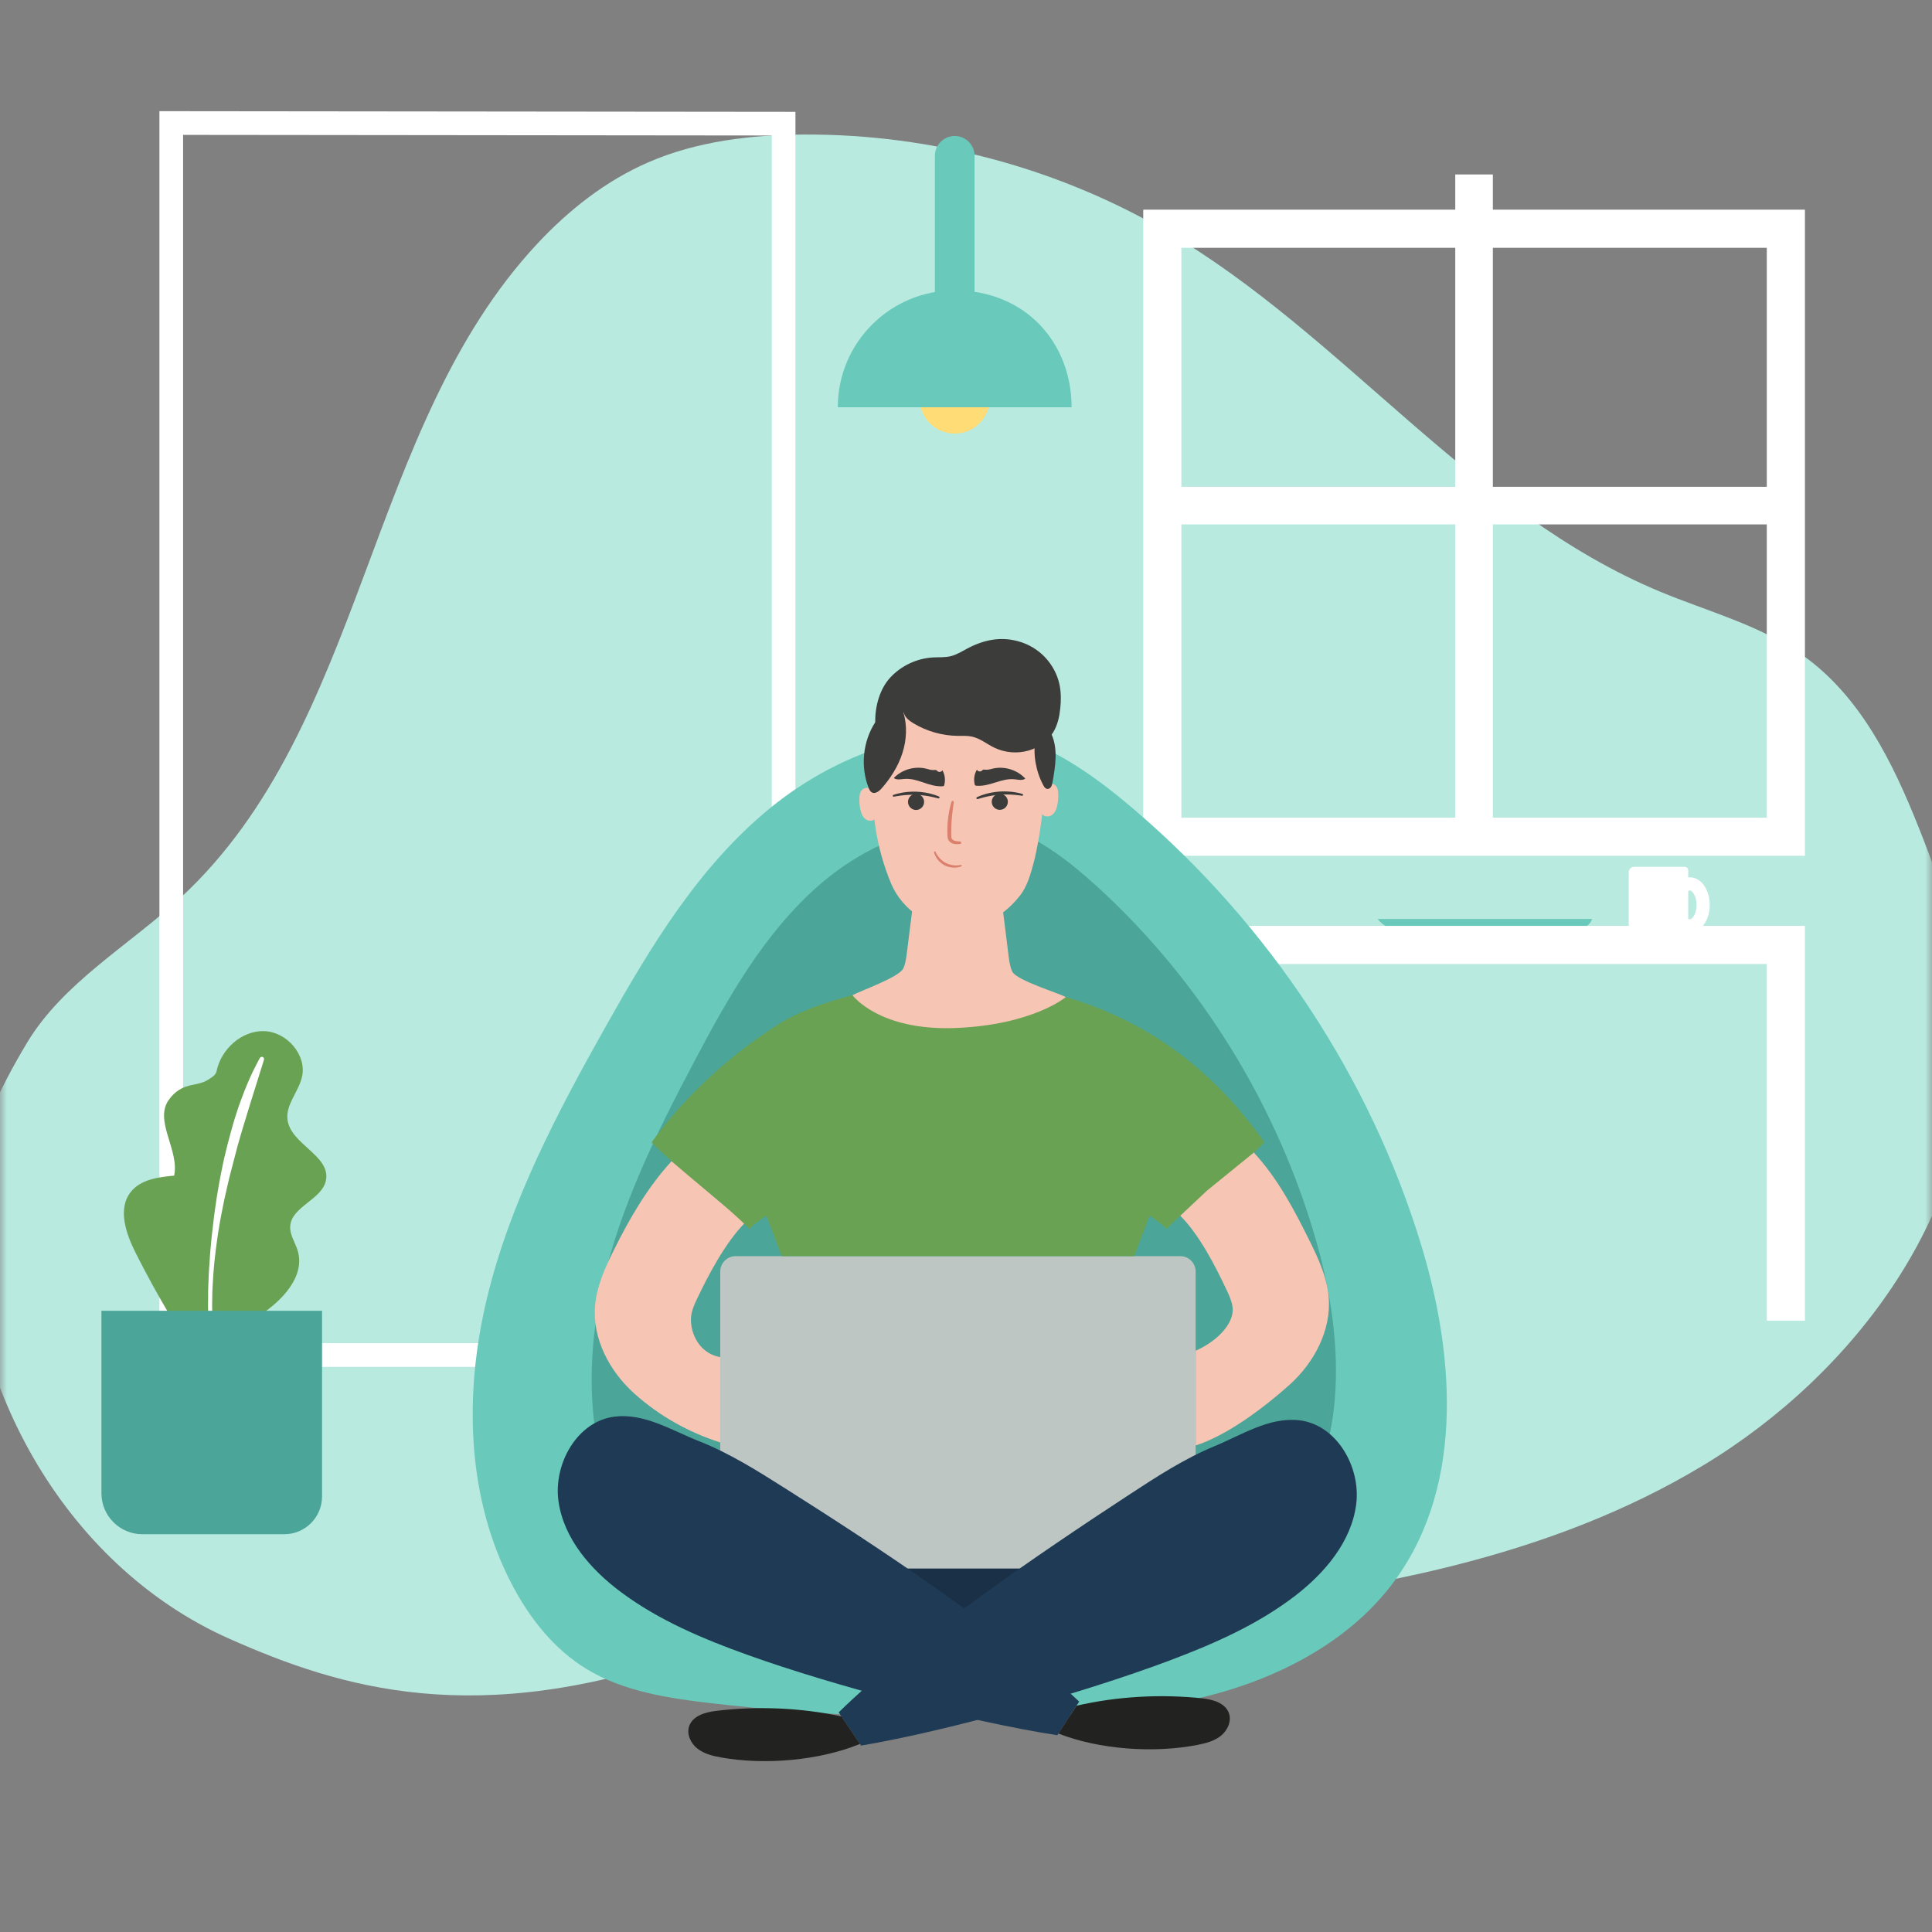 <svg width="140" height="140" viewBox="0 0 140 140" fill="none" xmlns="http://www.w3.org/2000/svg">
<rect x="0" y="0" width="140" height="140" fill="#808080" stroke="none"/>
<g id="7402029_3655384 1" clip-path="url(#clip0_3630_1065)">
<g id="BACKGROUND">
<g id="XMLID_1_">
<g id="Clip path group">
<mask id="mask0_3630_1065" style="mask-type:luminance" maskUnits="userSpaceOnUse" x="0" y="0" width="140" height="140">
<g id="XMLID_00000158024092104111742300000001014732048710488989_">
<path id="Vector" d="M140 0H0V140H140V0Z" fill="white"/>
</g>
</mask>
<g mask="url(#mask0_3630_1065)">
<path id="XMLID_1432_" d="M85.915 116.626C98.957 115.317 112.26 112.92 123.41 106.192C134.561 99.465 143.225 87.596 142.742 74.816C142.548 69.698 140.938 64.732 139.036 59.959C137.163 55.26 134.822 50.463 130.644 47.493C127.567 45.306 123.789 44.326 120.286 42.869C106.574 37.164 97.392 24.317 84.618 16.822C76.72 12.187 67.506 9.712 58.289 9.749C54.426 9.765 50.501 10.23 46.974 11.764C43.889 13.105 41.207 15.225 38.934 17.661C26.492 30.995 26.518 52.601 13.118 65.021C9.343 68.521 4.583 71.189 1.952 75.574C0.053 78.738 -2.161 83.145 -2.31 86.809C-2.835 99.789 4.511 113.381 16.635 118.758C24.687 122.329 34.53 125.37 50.355 119.748L85.915 116.626Z" fill="#B8EAE0"/>
</g>
</g>
<g id="Clip path group_2">
<mask id="mask1_3630_1065" style="mask-type:luminance" maskUnits="userSpaceOnUse" x="0" y="0" width="140" height="140">
<g id="XMLID_00000158024092104111742300000001014732048710488989__2">
<path id="Vector_2" d="M140 0H0V140H140V0Z" fill="white"/>
</g>
</mask>
<g mask="url(#mask1_3630_1065)">
<path id="XMLID_1470_" d="M129.41 16.575H84.225V60.633H129.41V16.575Z" stroke="white" stroke-width="2.763" stroke-miterlimit="10"/>
</g>
</g>
<g id="Clip path group_3">
<mask id="mask2_3630_1065" style="mask-type:luminance" maskUnits="userSpaceOnUse" x="0" y="0" width="140" height="140">
<g id="XMLID_00000158024092104111742300000001014732048710488989__3">
<path id="Vector_3" d="M140 0H0V140H140V0Z" fill="white"/>
</g>
</mask>
<g mask="url(#mask2_3630_1065)">
<g id="XMLID_2_">
<path id="XMLID_1500_" d="M106.816 60.633V12.642" stroke="white" stroke-width="2.724" stroke-miterlimit="10"/>
<path id="XMLID_1501_" d="M129.41 36.638H84.225" stroke="white" stroke-width="2.724" stroke-miterlimit="10"/>
</g>
</g>
</g>
<g id="Clip path group_4">
<mask id="mask3_3630_1065" style="mask-type:luminance" maskUnits="userSpaceOnUse" x="0" y="0" width="140" height="140">
<g id="XMLID_00000158024092104111742300000001014732048710488989__4">
<path id="Vector_4" d="M140 0H0V140H140V0Z" fill="white"/>
</g>
</mask>
<g mask="url(#mask3_3630_1065)">
<g id="XMLID_3_">
<g id="XMLID_1577_">
<path id="XMLID_1579_" d="M121.575 68.414H118.786C118.366 68.414 118.025 68.074 118.025 67.653V63.196C118.025 62.985 118.196 62.815 118.407 62.815H122.087C122.224 62.815 122.336 62.926 122.336 63.064V67.653C122.336 68.073 121.995 68.414 121.575 68.414Z" fill="white"/>
<path id="XMLID_1578_" d="M123.414 65.573C123.414 66.413 122.981 67.094 122.446 67.094C121.912 67.094 121.479 66.413 121.479 65.573C121.479 64.733 121.912 64.052 122.446 64.052C122.98 64.052 123.414 64.733 123.414 65.573Z" stroke="white" stroke-width="0.957" stroke-miterlimit="10"/>
</g>
<path id="XMLID_1663_" d="M99.836 66.591H115.358C115.358 66.591 115.275 68.296 108.21 68.404C100.857 68.516 99.836 66.591 99.836 66.591Z" fill="#69C9BA"/>
<path id="XMLID_1499_" d="M84.225 95.702V68.474H129.41V95.702" stroke="white" stroke-width="2.763" stroke-miterlimit="10"/>
</g>
</g>
</g>
<g id="Clip path group_5">
<mask id="mask4_3630_1065" style="mask-type:luminance" maskUnits="userSpaceOnUse" x="0" y="0" width="140" height="140">
<g id="XMLID_00000158024092104111742300000001014732048710488989__5">
<path id="Vector_5" d="M140 0H0V140H140V0Z" fill="white"/>
</g>
</mask>
<g mask="url(#mask4_3630_1065)">
<path id="XMLID_1505_" d="M56.783 8.961V98.19H12.41V8.915L56.783 8.961Z" stroke="white" stroke-width="1.716" stroke-miterlimit="10"/>
</g>
</g>
<g id="Clip path group_6">
<mask id="mask5_3630_1065" style="mask-type:luminance" maskUnits="userSpaceOnUse" x="0" y="0" width="140" height="140">
<g id="XMLID_00000158024092104111742300000001014732048710488989__6">
<path id="Vector_6" d="M140 0H0V140H140V0Z" fill="white"/>
</g>
</mask>
<g mask="url(#mask5_3630_1065)">
<g id="XMLID_1762_">
<path id="XMLID_1678_" d="M71.725 28.875C71.725 30.28 70.586 31.419 69.18 31.419C67.775 31.419 66.637 30.279 66.637 28.875C66.637 27.47 67.776 26.331 69.18 26.331C70.586 26.331 71.725 27.47 71.725 28.875Z" fill="#FFDC75"/>
<path id="XMLID_1677_" d="M69.182 11.29V23.588" stroke="#69C9BA" stroke-width="2.872" stroke-miterlimit="10" stroke-linecap="round" stroke-linejoin="round"/>
<path id="XMLID_1676_" d="M60.711 29.513C60.711 24.835 64.503 21.042 69.181 21.042C74.303 21.042 77.651 24.835 77.651 29.513H60.711Z" fill="#69C9BA"/>
</g>
</g>
</g>
<g id="Clip path group_7">
<mask id="mask6_3630_1065" style="mask-type:luminance" maskUnits="userSpaceOnUse" x="-10" y="-10" width="160" height="160">
<g id="XMLID_00000158024092104111742300000001014732048710488989__7">
<path id="Vector_7" d="M150 -10H-10V150H150V-10Z" fill="white"/>
</g>
</mask>
<g mask="url(#mask6_3630_1065)">
<g id="XMLID_1628_">
<path id="XMLID_1639_" d="M12.262 79.658C11.111 81.18 13.017 83.325 12.62 85.191C11.474 85.295 10.196 85.467 9.48 86.368C8.5 87.601 9.132 89.408 9.842 90.815C11.334 93.772 13.023 96.63 14.894 99.364C15.274 97.459 17.207 96.364 18.835 95.303C20.462 94.242 22.129 92.485 21.571 90.624C21.394 90.036 20.998 89.492 21.029 88.878C21.1 87.414 23.378 86.937 23.626 85.492C23.93 83.724 21.049 82.912 20.832 81.131C20.698 80.037 21.637 79.115 21.883 78.042C22.248 76.443 20.784 74.77 19.145 74.719C17.506 74.668 16.012 76.032 15.688 77.639C15.631 77.923 15.293 78.104 15.049 78.26C14.583 78.555 13.995 78.56 13.473 78.74C12.976 78.912 12.538 79.251 12.247 79.689" fill="#6AA253"/>
<g id="XMLID_1636_">
<path id="XMLID_22_" d="M15.176 97.234C15.176 97.234 15.156 96.906 15.122 96.333C15.099 96.048 15.099 95.695 15.086 95.292C15.069 94.889 15.074 94.436 15.082 93.942C15.075 93.447 15.108 92.912 15.128 92.346C15.136 92.062 15.167 91.773 15.185 91.477C15.206 91.18 15.216 90.876 15.249 90.568C15.305 89.953 15.364 89.317 15.449 88.673C15.515 88.026 15.622 87.375 15.713 86.721C15.826 86.071 15.931 85.418 16.067 84.782C16.186 84.142 16.341 83.521 16.492 82.92C16.647 82.32 16.806 81.742 16.965 81.197C17.142 80.656 17.294 80.141 17.477 79.678C17.644 79.212 17.814 78.79 17.975 78.419C18.138 78.05 18.275 77.727 18.413 77.471C18.67 76.951 18.831 76.662 18.831 76.662C18.874 76.584 18.973 76.556 19.05 76.599C19.117 76.636 19.148 76.713 19.128 76.784L19.127 76.789C19.127 76.789 19.038 77.107 18.861 77.651C18.691 78.196 18.447 78.974 18.154 79.908C18.011 80.375 17.856 80.881 17.692 81.416C17.527 81.951 17.362 82.518 17.198 83.107C17.044 83.698 16.885 84.309 16.723 84.93C16.556 85.551 16.427 86.191 16.277 86.826C16.151 87.466 16.008 88.104 15.906 88.739C15.793 89.373 15.711 90 15.631 90.608C15.554 91.215 15.497 91.805 15.457 92.366C15.427 92.927 15.384 93.456 15.381 93.947C15.371 94.437 15.366 94.886 15.383 95.282C15.392 95.679 15.398 96.024 15.427 96.311C15.472 96.884 15.497 97.211 15.497 97.211C15.504 97.3 15.438 97.377 15.349 97.384C15.261 97.391 15.183 97.325 15.176 97.237C15.177 97.236 15.176 97.234 15.176 97.234Z" fill="white"/>
</g>
<path id="XMLID_1635_" d="M23.337 94.984V108.438C23.337 109.95 22.111 111.176 20.599 111.176H10.32C8.68 111.176 7.35 109.846 7.35 108.205V94.983H23.337V94.984Z" fill="#4BA598"/>
</g>
</g>
</g>
</g>
</g>
<g id="OBJECTS">
<g id="XMLID_4_">
<path id="XMLID_63_" d="M73.498 53.334C76.792 54.401 79.626 56.472 82.221 58.692C92.027 67.08 99.312 78.144 102.991 90.238C105.519 98.551 106.103 108.277 100.603 115.146C97.679 118.797 93.318 121.215 88.728 122.567C84.138 123.918 79.297 124.277 74.497 124.413C66.843 124.63 59.172 124.3 51.569 123.425C48.426 123.063 45.189 122.573 42.514 120.949C40.151 119.515 38.405 117.29 37.141 114.899C33.777 108.535 33.619 100.955 35.304 94.006C36.989 87.058 40.387 80.614 43.92 74.335C47.151 68.595 50.624 62.803 55.797 58.565C60.97 54.326 68.223 51.869 74.711 53.837" fill="#69C9BA"/>
<path id="XMLID_60_" d="M72.857 59.895C75.374 60.765 77.539 62.453 79.522 64.262C87.014 71.099 92.58 80.118 95.391 89.975C97.323 96.75 97.768 104.678 93.566 110.277C91.333 113.253 88.001 115.224 84.494 116.325C80.987 117.426 77.288 117.719 73.622 117.83C67.774 118.007 61.913 117.738 56.104 117.025C53.702 116.73 51.23 116.33 49.186 115.007C47.38 113.838 46.046 112.025 45.081 110.075C42.511 104.889 42.39 98.71 43.677 93.046C44.965 87.383 47.561 82.13 50.26 77.013C52.728 72.334 55.382 67.612 59.334 64.158C63.286 60.704 68.828 58.701 73.785 60.305" fill="#4BA598"/>
<g id="XMLID_5_">
<path id="XMLID_59_" d="M76.874 110.413H61.775V116.979H76.874V110.413Z" fill="#193046"/>
<path id="XMLID_54_" d="M53.986 88.605C52.578 90.026 51.347 92.351 50.49 94.159C50.307 94.544 50.136 94.943 50.083 95.367C49.958 96.369 50.53 98.049 52.191 98.342V104.526C49.888 103.787 47.793 102.614 45.988 101.003C44.183 99.392 42.917 97.028 43.121 94.617C43.238 93.226 43.823 91.921 44.441 90.669C45.595 88.334 46.912 86.05 48.675 84.132L51.952 86.915L53.986 88.605Z" fill="#F7C5B4"/>
<path id="XMLID_53_" d="M85.531 113.66H53.302C52.691 113.66 52.191 113.16 52.191 112.549V92.138C52.191 91.527 52.691 91.027 53.302 91.027H85.531C86.141 91.027 86.641 91.526 86.641 92.138V112.549C86.641 113.16 86.141 113.66 85.531 113.66Z" fill="#BEC6C3"/>
<g id="XMLID_50_">
<path id="XMLID_52_" d="M60.775 124.083C66.298 118.687 75.342 112.557 81.801 108.326C83.794 107.021 85.802 105.708 88.004 104.798C90.018 103.966 91.947 102.687 94.114 102.915C96.835 103.201 98.618 106.277 98.277 108.991C97.935 111.705 96.014 113.974 93.845 115.641C91.119 117.737 87.926 119.133 84.707 120.343C78.631 122.628 68.797 125.412 62.396 126.492L60.775 124.083Z" fill="#1F3A54"/>
<path id="XMLID_51_" d="M62.316 126.373C59.359 127.583 55.409 127.914 52.264 127.354C51.651 127.245 51.022 127.092 50.534 126.707C50.045 126.322 49.734 125.647 49.947 125.062C50.211 124.335 51.096 124.075 51.864 123.981C54.865 123.616 58.017 123.744 60.973 124.377L62.316 126.373Z" fill="#222221"/>
</g>
<g id="XMLID_47_">
<path id="XMLID_49_" d="M78.201 123.306C72.596 117.996 63.458 112.006 56.934 107.876C54.921 106.601 52.894 105.319 50.678 104.443C48.651 103.642 46.703 102.393 44.539 102.655C41.823 102.983 40.087 106.085 40.471 108.794C40.855 111.503 42.81 113.742 45.004 115.375C47.762 117.429 50.977 118.775 54.214 119.936C60.325 122.126 70.201 124.759 76.617 125.74L78.201 123.306Z" fill="#1F3A54"/>
<path id="XMLID_48_" d="M76.695 125.619C79.671 126.784 83.625 127.054 86.762 126.445C87.373 126.327 87.999 126.164 88.482 125.772C88.964 125.379 89.264 124.699 89.043 124.118C88.767 123.395 87.879 123.149 87.109 123.067C84.103 122.748 80.954 122.925 78.008 123.603L76.695 125.619Z" fill="#222221"/>
</g>
<path id="XMLID_46_" d="M82.19 91.027L83.305 88.082C83.627 88.331 84.28 88.732 84.524 89.058C86.607 86.947 89.538 84.891 91.621 82.78C80.159 66.429 61.092 71.253 56.479 74.176C52.865 76.465 49.639 79.423 47.215 82.78C49.298 84.891 52.228 86.947 54.311 89.058C54.556 88.732 55.208 88.331 55.53 88.082L56.646 91.027" fill="#6AA253"/>
<path id="XMLID_45_" d="M72.577 65.2C72.728 66.408 72.88 67.615 73.031 68.823C73.086 69.266 73.151 70.022 73.359 70.417C73.692 71.05 76.692 71.952 77.233 72.254C77.233 72.254 74.83 74.271 69.254 74.492C63.677 74.713 61.775 72.116 61.775 72.116C62.317 71.814 65.11 70.831 65.443 70.198C65.651 69.803 65.716 69.047 65.771 68.604C65.923 67.396 66.074 66.188 66.225 64.981" fill="#F7C5B4"/>
<path id="XMLID_44_" d="M75.638 52.837C76.11 55.393 75.438 60.537 74.89 62.57C74.667 63.396 74.427 64.25 73.895 64.92C71.266 68.231 67.762 67.185 66.61 66.428C65.706 65.834 64.987 65.018 64.57 64.02C63.507 61.473 63.07 58.666 63.31 55.917C63.31 55.917 63.005 48.741 70.344 48.741C70.344 48.741 74.85 48.568 75.638 52.837Z" fill="#F7C5B4"/>
<path id="XMLID_43_" d="M63.444 59.299C63.286 59.527 62.921 59.521 62.704 59.348C62.487 59.175 62.39 58.893 62.337 58.621C62.285 58.355 62.265 58.082 62.277 57.811C62.285 57.617 62.315 57.411 62.442 57.263C62.568 57.116 62.784 57.053 62.97 57.11C63.155 57.166 63.3 57.339 63.322 57.532L63.444 59.299Z" fill="#F7C5B4"/>
<path id="XMLID_42_" d="M75.638 57.222C75.698 57.038 75.805 56.857 75.99 56.801C76.176 56.744 76.392 56.807 76.518 56.954C76.645 57.102 76.675 57.308 76.684 57.502C76.696 57.773 76.675 58.046 76.623 58.312C76.57 58.584 76.474 58.866 76.256 59.039C76.039 59.211 75.674 59.218 75.516 58.99C75.516 58.99 75.356 58.085 75.638 57.222Z" fill="#F7C5B4"/>
<path id="XMLID_41_" d="M65.464 51.627C65.752 52.582 65.696 53.623 65.392 54.573C65.087 55.523 64.543 56.385 63.883 57.132C63.7 57.339 63.417 57.555 63.176 57.421C63.057 57.354 62.994 57.22 62.944 57.093C62.34 55.555 62.522 53.732 63.419 52.344C63.409 51.186 63.738 49.924 64.529 49.079C65.321 48.233 66.445 47.707 67.602 47.641C68.031 47.617 68.469 47.652 68.888 47.551C69.324 47.446 69.709 47.199 70.105 46.989C70.731 46.658 71.408 46.412 72.112 46.333C73.141 46.217 74.211 46.475 75.064 47.062C75.918 47.648 76.545 48.562 76.767 49.573C76.894 50.147 76.893 50.742 76.832 51.326C76.769 51.93 76.638 52.54 76.323 53.059C75.934 53.703 75.279 54.167 74.559 54.381C73.735 54.626 72.821 54.552 72.048 54.177C71.504 53.913 71.021 53.505 70.431 53.377C70.094 53.304 69.746 53.327 69.401 53.324C68.274 53.311 67.151 52.991 66.185 52.408C65.882 52.225 65.573 51.987 65.49 51.642" fill="#3C3C3B"/>
<path id="XMLID_40_" d="M72.679 66.121C72.679 66.121 71.709 67.052 69.659 67.219C67.608 67.385 66.291 66.209 66.08 66.012C66.08 66.012 66.502 68.273 69.459 68.294C72.312 68.316 72.679 66.121 72.679 66.121Z" fill="#F7C5B4"/>
<g id="XMLID_37_">
<path id="XMLID_39_" d="M64.738 57.602C64.738 57.602 64.932 57.531 65.244 57.465C65.553 57.397 65.975 57.355 66.398 57.367C66.82 57.384 67.239 57.455 67.542 57.545C67.847 57.631 68.039 57.718 68.039 57.718C68.076 57.735 68.092 57.778 68.076 57.814C68.061 57.847 68.025 57.864 67.991 57.855C67.991 57.855 67.942 57.842 67.855 57.82C67.769 57.796 67.644 57.768 67.496 57.736C67.197 57.673 66.795 57.612 66.389 57.599C65.984 57.581 65.578 57.609 65.275 57.65C65.123 57.67 65.001 57.688 64.91 57.706C64.821 57.722 64.77 57.731 64.77 57.731C64.734 57.738 64.699 57.714 64.692 57.678C64.687 57.645 64.705 57.614 64.735 57.603L64.738 57.602Z" fill="#3C3C3B"/>
</g>
<path id="XMLID_36_" d="M66.965 58.109C66.965 58.432 66.704 58.694 66.381 58.694C66.058 58.694 65.797 58.432 65.797 58.109C65.797 57.787 66.058 57.526 66.381 57.526C66.704 57.526 66.965 57.787 66.965 58.109Z" fill="#3C3C3B"/>
<g id="XMLID_31_">
<path id="XMLID_35_" d="M74.061 57.663C74.061 57.663 74.01 57.656 73.92 57.643C73.83 57.629 73.707 57.615 73.553 57.6C73.25 57.571 72.842 57.557 72.438 57.589C72.033 57.618 71.633 57.692 71.337 57.766C71.189 57.803 71.066 57.836 70.981 57.863C70.895 57.889 70.846 57.903 70.846 57.903C70.807 57.915 70.766 57.893 70.755 57.854C70.745 57.819 70.762 57.783 70.793 57.768C70.793 57.768 70.982 57.674 71.283 57.577C71.583 57.476 71.999 57.39 72.421 57.358C72.843 57.331 73.267 57.358 73.578 57.415C73.892 57.469 74.089 57.533 74.089 57.533L74.091 57.534C74.126 57.546 74.145 57.583 74.134 57.618C74.124 57.65 74.093 57.668 74.061 57.663Z" fill="#3C3C3B"/>
</g>
<path id="XMLID_30_" d="M71.865 58.1C71.865 58.423 72.127 58.684 72.449 58.684C72.772 58.684 73.033 58.423 73.033 58.1C73.033 57.778 72.772 57.516 72.449 57.516C72.127 57.516 71.865 57.778 71.865 58.1Z" fill="#3C3C3B"/>
<path id="XMLID_29_" d="M68.415 56.92C68.522 56.553 68.482 56.144 68.288 55.815C68.231 55.932 68.059 55.975 67.953 55.898C67.909 55.866 67.875 55.817 67.823 55.8C67.781 55.785 67.735 55.795 67.691 55.8C67.497 55.82 67.307 55.749 67.118 55.702C66.289 55.494 65.359 55.762 64.768 56.378C64.972 56.534 65.26 56.469 65.516 56.446C66.513 56.358 67.3 57.036 68.3 56.976C68.3 56.976 68.4 56.972 68.415 56.92Z" fill="#3C3C3B"/>
<path id="XMLID_28_" d="M70.638 56.877C70.541 56.508 70.59 56.099 70.791 55.775C70.846 55.894 71.016 55.941 71.124 55.867C71.169 55.836 71.204 55.788 71.257 55.772C71.299 55.758 71.344 55.769 71.388 55.775C71.582 55.8 71.774 55.734 71.965 55.691C72.797 55.503 73.722 55.792 74.298 56.422C74.089 56.573 73.804 56.502 73.548 56.473C72.553 56.36 71.75 57.02 70.752 56.937C70.752 56.937 70.652 56.929 70.638 56.877Z" fill="#3C3C3B"/>
<g id="XMLID_25_">
<path id="XMLID_27_" d="M69.654 62.783C69.654 62.783 69.621 62.796 69.556 62.814C69.489 62.833 69.397 62.857 69.281 62.866C69.051 62.888 68.733 62.848 68.452 62.704C68.315 62.633 68.186 62.537 68.082 62.436C67.976 62.336 67.897 62.224 67.835 62.126C67.775 62.027 67.74 61.936 67.717 61.873C67.694 61.809 67.684 61.773 67.684 61.773L67.684 61.77C67.675 61.738 67.694 61.706 67.725 61.697C67.755 61.689 67.786 61.705 67.796 61.733C67.796 61.733 67.848 61.867 67.971 62.038C68.03 62.124 68.112 62.215 68.207 62.303C68.304 62.393 68.415 62.47 68.539 62.535C68.783 62.666 69.065 62.712 69.274 62.713C69.379 62.712 69.469 62.706 69.528 62.696C69.589 62.687 69.626 62.678 69.626 62.678C69.655 62.671 69.684 62.689 69.691 62.719C69.698 62.745 69.683 62.772 69.658 62.782L69.654 62.783Z" fill="#DA806C"/>
</g>
<path id="XMLID_24_" d="M75.018 53.592C74.857 54.72 75.065 55.899 75.603 56.904C75.665 57.022 75.751 57.15 75.883 57.169C75.995 57.185 76.106 57.111 76.166 57.014C76.227 56.918 76.248 56.803 76.268 56.691C76.476 55.536 76.676 54.3 76.205 53.225C76.171 53.146 76.131 53.065 76.064 53.01C75.988 52.946 75.884 52.921 75.784 52.919C75.372 52.911 74.993 53.294 75.007 53.707" fill="#3C3C3B"/>
<g id="XMLID_7_">
<path id="XMLID_23_" d="M69.114 58.127C69.114 58.127 69.083 58.345 69.038 58.672C68.997 58.998 68.951 59.433 68.939 59.87C68.93 60.088 68.925 60.306 68.929 60.511C68.931 60.618 68.932 60.693 68.959 60.753C68.98 60.801 69.032 60.854 69.087 60.885C69.199 60.949 69.329 60.963 69.421 60.968C69.515 60.973 69.569 60.975 69.569 60.975C69.618 60.978 69.656 61.02 69.654 61.069C69.652 61.112 69.62 61.146 69.579 61.153L69.576 61.153C69.576 61.153 69.522 61.162 69.421 61.168C69.321 61.17 69.161 61.187 68.974 61.098C68.884 61.052 68.789 60.985 68.723 60.862C68.663 60.749 68.657 60.617 68.655 60.518C68.648 60.308 68.645 60.082 68.654 59.858C68.676 59.408 68.738 58.962 68.811 58.633C68.883 58.303 68.954 58.092 68.954 58.092L68.955 58.09C68.969 58.047 69.015 58.024 69.058 58.038C69.097 58.052 69.119 58.089 69.114 58.127Z" fill="#DA806C"/>
</g>
<path id="XMLID_6_" d="M85.529 88.097C86.938 89.517 88.055 91.725 88.912 93.533C89.095 93.918 89.266 94.317 89.319 94.741C89.444 95.743 88.452 97.064 86.642 97.88V104.744C88.946 104.005 91.608 101.988 93.413 100.377C95.219 98.766 96.484 96.402 96.281 93.991C96.163 92.6 95.579 91.295 94.961 90.043C93.807 87.707 92.622 85.435 90.859 83.517L87.45 86.289L85.529 88.097Z" fill="#F7C5B4"/>
</g>
</g>
</g>
</g>
<defs>
<clipPath id="clip0_3630_1065">
<rect width="140" height="140" fill="white"/>
</clipPath>
</defs>
</svg>
